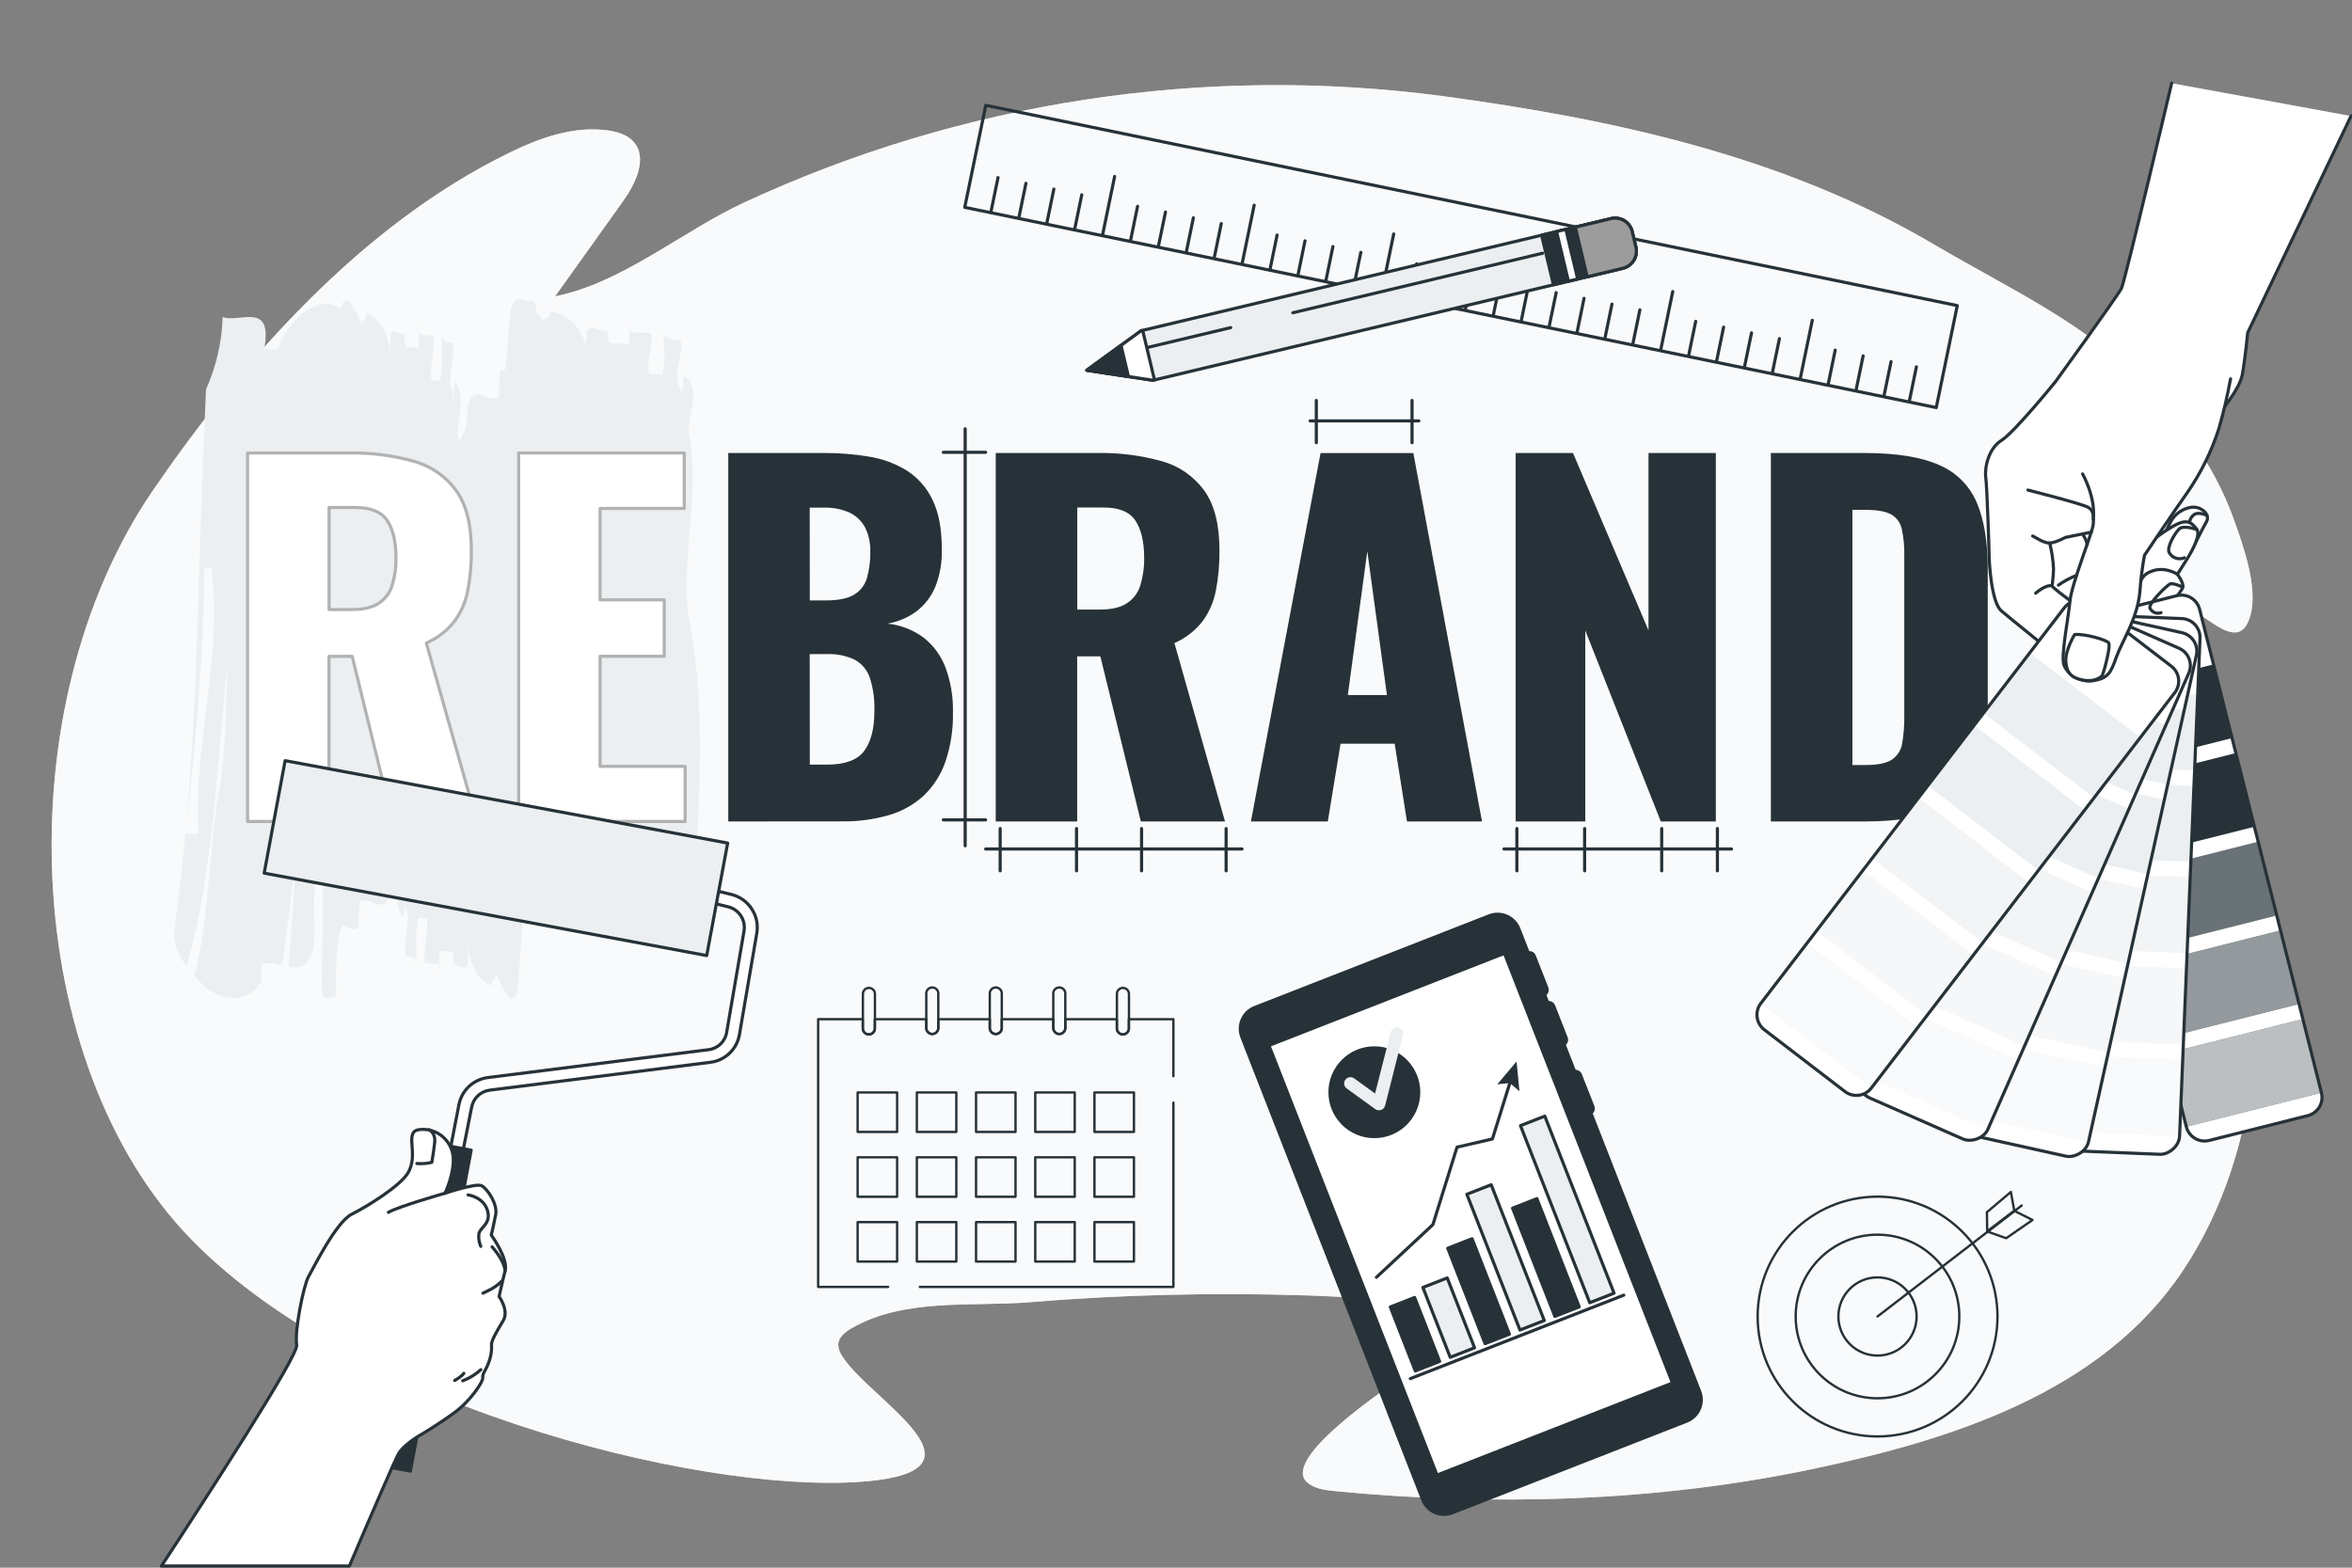 <?xml version="1.0" encoding="UTF-8"?>
<svg id="Layer_1" xmlns="http://www.w3.org/2000/svg" viewBox="0 0 750 500">
  <rect x="0" y="0" width="750" height="500" fill="#808080" stroke="none"/>
  <defs>
    <style>
      .cls-1 {
        stroke-width: 1px;
      }

      .cls-1, .cls-2, .cls-3, .cls-4, .cls-5, .cls-6, .cls-7, .cls-8, .cls-9, .cls-10, .cls-11, .cls-12, .cls-13, .cls-14, .cls-15, .cls-16, .cls-17, .cls-18, .cls-19, .cls-20 {
        stroke-linecap: round;
        stroke-linejoin: round;
      }

      .cls-1, .cls-2, .cls-3, .cls-4, .cls-5, .cls-6, .cls-7, .cls-8, .cls-9, .cls-10, .cls-12, .cls-13, .cls-14, .cls-15, .cls-16, .cls-17, .cls-18, .cls-19, .cls-20 {
        stroke: #263238;
      }

      .cls-1, .cls-4, .cls-5, .cls-21, .cls-12, .cls-18 {
        fill: #263238;
      }

      .cls-2 {
        stroke-width: 1px;
      }

      .cls-2, .cls-3, .cls-22, .cls-11, .cls-23, .cls-24, .cls-25, .cls-26, .cls-19 {
        fill: #fff;
      }

      .cls-4 {
        stroke-width: 1px;
      }

      .cls-5, .cls-13 {
        stroke-width: 1px;
      }

      .cls-6, .cls-10, .cls-15, .cls-27 {
        fill: #eceff1;
      }

      .cls-7 {
        stroke-width: 1px;
      }

      .cls-7, .cls-8, .cls-9, .cls-14, .cls-16, .cls-17, .cls-20 {
        fill: none;
      }

      .cls-8 {
        stroke-width: .75px;
      }

      .cls-9 {
        stroke-width: 1px;
      }

      .cls-10 {
        stroke-width: 1px;
      }

      .cls-11 {
        stroke: #b2b2b2;
      }

      .cls-12, .cls-15, .cls-19 {
        stroke-width: 1px;
      }

      .cls-23 {
        opacity: .5;
      }

      .cls-23, .cls-24, .cls-25, .cls-26 {
        isolation: isolate;
      }

      .cls-13 {
        fill: #9c9c9c;
      }

      .cls-14 {
        stroke-width: 1px;
      }

      .cls-24 {
        opacity: .7;
      }

      .cls-16 {
        stroke-width: .75px;
      }

      .cls-25 {
        opacity: .69;
      }

      .cls-26 {
        opacity: .31;
      }

      .cls-20 {
        stroke-width: 1px;
      }
    </style>
  </defs>
  <g id="_x3C_Path_x3E_">
    <path class="cls-27" d="M616.5,77.85c-47.9-28.2-102.22-39.85-156.58-47.22-76-10.05-153.28,1.76-222.81,34.05-19.69,9.17-38.71,25.58-60.11,29.84l21.5-30.09c4.15-5.79,8.22-14.08,3.43-19.34-2-2.14-4.93-3-7.8-3.46-11.08-1.63-22.22,2.37-32.28,7.37-46.35,22.78-84.2,65.27-113,107.29C1.38,225.6,6.66,339.43,60.93,395.22c54.27,55.79,170.37,82.92,218.61,76.89,36.63-4.58-2.83-26.35-10.94-39.54-.8-1.1-1.26-2.41-1.31-3.77.1-2.31,2.21-4,4.2-5.13,16.74-9.72,38.12-6.86,56.64-8.32,29.5-2.44,59.12-3.16,88.7-2.18,4,.14,50.31,1.25,46.64,10.7-2.91,7.5-14.42,13.56-20.46,18.15-4.64,3.53-34.68,24-26,30.94,2.39,1.92,5.64,2.32,8.7,2.62,50.72,4.92,102.92,3.4,152.87-7.17,43.5-9.21,91.51-24.19,117.46-63.1,26.47-39.67,28.08-92.67,18-137.89-2.39-10.78-5.59-21.36-9.56-31.66-3.71-9.55-9.61-17.59-14.53-26.51-2-3.59-3.35-7.93-1.92-11.77,6.3-17,24.61,16.88,29.6-1.3,2.42-8.83-2.25-21.93-5.22-30.27-5.34-15-14.39-28.54-25.22-40.16-20.72-22.21-45.27-32.93-70.69-47.9Z"/>
    <path class="cls-24" d="M616.5,77.85c-47.9-28.2-102.22-39.85-156.58-47.22-76-10.05-153.28,1.76-222.81,34.05-19.69,9.17-38.71,25.58-60.11,29.84l21.5-30.09c4.15-5.79,8.22-14.08,3.43-19.34-2-2.14-4.93-3-7.8-3.46-11.08-1.63-22.22,2.37-32.28,7.37-46.35,22.78-84.2,65.27-113,107.29C1.38,225.6,6.66,339.43,60.93,395.22c54.27,55.79,170.37,82.92,218.61,76.89,36.63-4.58-2.83-26.35-10.94-39.54-.8-1.1-1.26-2.41-1.31-3.77.1-2.31,2.21-4,4.2-5.13,16.74-9.72,38.12-6.86,56.64-8.32,29.5-2.44,59.12-3.16,88.7-2.18,4,.14,50.31,1.25,46.64,10.7-2.91,7.5-14.42,13.56-20.46,18.15-4.64,3.53-34.68,24-26,30.94,2.39,1.92,5.64,2.32,8.7,2.62,50.72,4.92,102.92,3.4,152.87-7.17,43.5-9.21,91.51-24.19,117.46-63.1,26.47-39.67,28.08-92.67,18-137.89-2.39-10.78-5.59-21.36-9.56-31.66-3.71-9.55-9.61-17.59-14.53-26.51-2-3.59-3.35-7.93-1.92-11.77,6.3-17,24.61,16.88,29.6-1.3,2.42-8.83-2.25-21.93-5.22-30.27-5.34-15-14.39-28.54-25.22-40.16-20.72-22.21-45.27-32.93-70.69-47.9Z"/>
  </g>
  <g id="_x3C_Path_x3E_-2" data-name="_x3C_Path_x3E_">
    <circle class="cls-16" cx="598.71" cy="419.9" r="38.24"/>
    <circle class="cls-8" cx="598.69" cy="419.88" r="26.09"/>
    <circle class="cls-8" cx="598.69" cy="419.88" r="12.47"/>
    <line class="cls-8" x1="598.69" y1="419.88" x2="644.68" y2="384.48"/>
    <polygon class="cls-8" points="633.68 392.77 633.58 386.62 641.23 380.15 642.31 386.19 633.68 392.77"/>
    <polygon class="cls-8" points="642.31 386.19 648.13 389.1 639.72 394.92 633.68 392.77 642.31 386.19"/>
  </g>
  <g id="_x3C_Path_x3E_-3" data-name="_x3C_Path_x3E_">
    <path class="cls-18" d="M492.24,317.3h0c-.87.33-1.84-.11-2.16-.98,0,0,0-.01,0-.02l-4-10.17c-.33-.86.1-1.83.96-2.16.01,0,.02,0,.04-.01h0c.86-.34,1.83.07,2.17.93,0,0,0,.01,0,.02l4,10.17c.35.87-.08,1.85-.94,2.2-.02,0-.04.02-.07.02Z"/>
    <path class="cls-18" d="M498.46,333.21h0c-.87.33-1.84-.11-2.16-.98,0,0,0-.01,0-.02l-4-10.17c-.33-.86.09-1.84.95-2.18h0c.87-.33,1.85.11,2.18.99,0,0,0,0,0,.01l4,10.17c.33.87-.1,1.84-.96,2.18Z"/>
    <path class="cls-18" d="M507,355.11h0c-.86.33-1.84-.09-2.18-.95l-4-10.17c-.34-.86.07-1.83.93-2.17,0,0,.01,0,.02,0h0c.86-.33,1.84.09,2.18.95l4,10.18c.33.86-.09,1.83-.95,2.17Z"/>
    <path class="cls-18" d="M537.86,453.26l-74.74,29.23c-3.75,1.46-7.98-.39-9.44-4.14l-57.68-147.59c-1.46-3.75.39-7.98,4.14-9.44l74.74-29.23c3.75-1.47,7.98.38,9.45,4.13,0,0,0,0,0,0l57.67,147.58c1.46,3.75-.39,7.98-4.14,9.45Z"/>
    <rect class="cls-19" x="428.67" y="313.69" width="80.63" height="147.14" transform="translate(-108.84 197.42) rotate(-21.36)"/>
    <rect class="cls-12" x="447.04" y="414.58" width="8.33" height="21.9" transform="translate(-124 193.57) rotate(-21.36)"/>
    <rect class="cls-15" x="457.8" y="408.28" width="8.33" height="23.92" transform="translate(-121.33 197.13) rotate(-21.36)"/>
    <rect class="cls-12" x="467.32" y="395.48" width="8.33" height="32.68" transform="translate(-117.61 200.01) rotate(-21.36)"/>
    <rect class="cls-15" x="475.93" y="377.79" width="8.33" height="46.49" transform="translate(-113.09 202.41) rotate(-21.36)"/>
    <rect class="cls-12" x="488.78" y="382.55" width="8.33" height="37.06" transform="translate(-112.22 207.09) rotate(-21.36)"/>
    <rect class="cls-15" x="495.61" y="355.41" width="8.33" height="60.64" transform="translate(-106.17 208.53) rotate(-21.36)"/>
    <line class="cls-17" x1="449.72" y1="439.7" x2="517.8" y2="413.07"/>
    <polyline class="cls-17" points="438.9 407.39 456.92 390.58 464.62 365.87 475.9 363.26 481.82 344.25"/>
    <polygon class="cls-21" points="484.52 348.03 481.45 345.43 477.45 345.83 483.6 338.55 484.52 348.03"/>
    <circle class="cls-4" cx="438.25" cy="348.36" r="14.15"/>
    <path class="cls-27" d="M440.43,354h-.05c-.62.22-1.31.13-1.85-.26l-9.09-6.58c-.89-.65-1.09-1.9-.44-2.79.65-.89,1.9-1.09,2.79-.45l6.69,4.85,5-19.62c.28-1.07,1.37-1.72,2.44-1.44s1.72,1.37,1.44,2.44l-5.68,22.48c-.17.63-.63,1.15-1.25,1.37Z"/>
  </g>
  <g id="_x3C_Path_x3E_-4" data-name="_x3C_Path_x3E_">
    <path class="cls-27" d="M219.87,198.61c-3.26-18.89,3.58-41.33-.1-60.05-1.12-5.67,4.74-14.84-1.9-18.83-.09,1.87-.17,3.74-.25,5.61-3.84-5.77.49-11.24-.62-16.9-2.73-.1-4.09-.16-5.37-2.08-.16,3.75,1,9.42-.57,13.11l-4.08-.15c-1.2-3.8,1.77-9.31.57-13.11l-5.45-.2c-1.36-.05-1.27-1.93-1.19-3.8-.08,1.87-.25,5.62-.33,7.49l-5.44-.2c-1.37,0-1.28-1.92-1.2-3.79-2.72-.1-5.36-2.08-6.8-.25-.09,1.87-.17,3.74-.25,5.62-1-7.55-7.68-11.55-11.76-11.7,1.28,1.93-2.8,1.78-1.52,3.7-.8-1.2-1.66-2.41-2.54-3.5v-1.13c-.62-3.41-2-2.64-3.53-2.32-2-1.34-3.82-1-4.67,2.8-.67,6.3-1.23,12.63-1.74,19-.63-.17-1.31.01-1.77.48-.08,2-.25,6.11-.33,8.15-2.8,1.93-5.36-2.26-8.16-.33s-1.32,10.15-3.22,12.11c-.84,2.48-1.42,2.22-1.8.63.4-6,2.73-13.79-1-17.39l-.24,6.1c-.06-.15-.11-.3-.16-.45,0-1.32.24-3.24-.75-3.32-.51-4.89,1.26-9.7.73-14.59-1.81-.08-2.72-.11-3.54-2.19-.17,4.08.5,10.22-.58,14.26l-2.72-.11c-.74-4.11,1.32-10.15.58-14.26l-3.64-.14c-.9,0-.82-2.08-.74-4.11-.08,2-.24,6.11-.33,8.15l-3.62-.15c-.91,0-.83-2.07-.75-4.11-1.81-.07-3.55-2.18-4.53-.18-.09,2-.17,4.07-.25,6.11-.58-8.19-4.95-12.44-7.68-12.55.83,2.07-1.89,2-1.07,4-2.34-5.9-5.5-11.82-6.88-5.52-6-4.58-15.67,1.28-20.2,12.87l-4.22-.14c2.84-15.45-8.08-8.05-13.26-10.17-.24,7.98-2.05,15.84-5.32,23.13l-.32,7.79c-2.14,45.49-2.1,88.36-6.16,132.67,3.39-28.51,5.66-55.24,6-83.9.68.24,1.51.88,2.12-.14,3.9,29.28-5.82,56.15-4,85.35l-4.19-.14c-1,10.23-2.13,20.53-3.6,31-.2,4.35,1.61,8.15,3.95,11.36,8.76-30.67,9.61-64.51,13.07-96.63-.64,13.58-.31,29.13-3.06,42.64-3,19.32-2.79,36.82-6.77,54.17-.26.93-.52,1.88-.79,2.82,1.15,1.28,2.3,2.43,3.33,3.46,5.09,4,12.38,6.25,18-1.33.1-1.94.28-5.82.28-5.82,2.12-.69,4.34-.18,6.47.36,1.72-12.51,3.19-25,4.74-37.54,1.32-15.69,3.17-31.13,6.77-46.11-2.82,15.35-4.86,30.73-6.77,46.11-1,12.55-1.76,25.26-2.74,38,2.49.51,4.74.47,6.39-2.26,3.34-3.77.82-17.46,2.24-25.19,1-4,1.79-8.09,2.47-12.23-.15,15.77-.29,31.49-.52,47.11.74,4.11,2.64,2.14,4.45,2.21.33-8.14-.25-16.32,1.81-22.36.08-2,3.55,2.18,5.45.22l.32-8.16c2.8-1.92,5.36,2.26,8.17.33s1.31-10.14,3.21-12.11c.84-2.48,1.42-2.22,1.8-.63-.39,6-2.73,13.79,1,17.4.08-2,.17-4.07.25-6.11.06.15.1.31.15.46,0,1.31-.24,3.23.75,3.31.51,4.9-1.26,9.7-.73,14.6,1.82.07,2.72.11,3.55,2.18.16-4.07-.5-10.22.57-14.26l2.72.11c.75,4.11-1.31,10.15-.57,14.26l3.63.15c.91,0,.82,2.07.74,4.11.08-2,.25-6.11.33-8.15l3.63.15c.91,0,.83,2.07.74,4.11,1.82.07,3.55,2.18,4.54.18l.24-6.11c.59,8.18,5,12.44,7.68,12.55-.83-2.08,1.9-2,1.07-4,2.48,6.22,5.86,12.48,7.09,4.37.93-11.81,1.67-23.69,2.29-35.61.83-.88,5.46,2.27,8,.65l.32-7.49c4.16-1.72,8.08,2.17,12.25.45s1.77-9.32,4.57-11.09c3-5.52,3.92,3.9,3.67,9.52,2.81-1.77-.16,3.74,2.56,3.85,5.45.2,10.89.4,15.3-6.94,1.45-1.83,5.45.2,8.17.3.97-22.57,2.03-46.93-2.44-69.6Z"/>
  </g>
  <g id="_x3C_Path_x3E_-5" data-name="_x3C_Path_x3E_">
    <rect class="cls-7" x="449.27" y="-76.35" width="33.22" height="316.31" transform="translate(291.69 521.56) rotate(-78.35)"/>
    <line class="cls-17" x1="316" y1="67.54" x2="318.25" y2="56.63"/>
    <line class="cls-17" x1="324.9" y1="69.38" x2="327.15" y2="58.46"/>
    <line class="cls-17" x1="333.8" y1="71.21" x2="336.05" y2="60.29"/>
    <line class="cls-17" x1="342.7" y1="73.05" x2="344.95" y2="62.13"/>
    <line class="cls-17" x1="351.6" y1="74.88" x2="355.43" y2="56.28"/>
    <line class="cls-17" x1="360.5" y1="76.72" x2="362.75" y2="65.8"/>
    <line class="cls-17" x1="369.39" y1="78.55" x2="371.65" y2="67.63"/>
    <line class="cls-17" x1="378.29" y1="80.39" x2="380.54" y2="69.47"/>
    <line class="cls-17" x1="387.19" y1="82.22" x2="389.44" y2="71.3"/>
    <line class="cls-17" x1="396.09" y1="84.06" x2="399.93" y2="65.45"/>
    <line class="cls-17" x1="404.99" y1="85.89" x2="407.24" y2="74.97"/>
    <line class="cls-17" x1="413.89" y1="87.73" x2="416.14" y2="76.81"/>
    <line class="cls-17" x1="422.79" y1="89.56" x2="425.04" y2="78.64"/>
    <line class="cls-17" x1="431.68" y1="91.4" x2="433.94" y2="80.48"/>
    <line class="cls-17" x1="440.58" y1="93.23" x2="444.42" y2="74.63"/>
    <line class="cls-17" x1="449.48" y1="95.06" x2="451.73" y2="84.15"/>
    <line class="cls-17" x1="458.38" y1="96.9" x2="460.63" y2="85.98"/>
    <line class="cls-17" x1="467.28" y1="98.73" x2="469.53" y2="87.82"/>
    <line class="cls-17" x1="476.18" y1="100.57" x2="478.43" y2="89.65"/>
    <line class="cls-17" x1="485.08" y1="102.4" x2="488.91" y2="83.8"/>
    <line class="cls-17" x1="493.97" y1="104.24" x2="496.23" y2="93.32"/>
    <line class="cls-17" x1="502.87" y1="106.07" x2="505.12" y2="95.15"/>
    <line class="cls-17" x1="511.77" y1="107.91" x2="514.02" y2="96.99"/>
    <line class="cls-17" x1="520.67" y1="109.74" x2="522.92" y2="98.82"/>
    <line class="cls-17" x1="529.57" y1="111.58" x2="533.4" y2="92.98"/>
    <line class="cls-17" x1="538.47" y1="113.41" x2="540.72" y2="102.49"/>
    <line class="cls-17" x1="547.37" y1="115.25" x2="549.62" y2="104.33"/>
    <line class="cls-17" x1="556.27" y1="117.08" x2="558.52" y2="106.16"/>
    <line class="cls-17" x1="565.16" y1="118.92" x2="567.42" y2="108"/>
    <line class="cls-17" x1="574.06" y1="120.75" x2="577.9" y2="102.15"/>
    <line class="cls-17" x1="582.96" y1="122.59" x2="585.21" y2="111.67"/>
    <line class="cls-17" x1="591.86" y1="124.42" x2="594.11" y2="113.5"/>
    <line class="cls-17" x1="600.76" y1="126.26" x2="603.01" y2="115.34"/>
    <line class="cls-17" x1="608.85" y1="127.92" x2="611.1" y2="117"/>
  </g>
  <g id="_x3C_Path_x3E_-6" data-name="_x3C_Path_x3E_">
    <path class="cls-6" d="M367.67,121.29l-21.1-3.2,17.33-12.61,149.82-35.75c3-.72,6.02,1.13,6.74,4.14,0,0,0,0,0,.01l1.18,4.92c.72,3.01-1.13,6.03-4.14,6.75l-149.83,35.74Z"/>
    <polygon class="cls-3" points="364.37 105.36 363.9 105.48 346.57 118.09 367.67 121.29 368.14 121.18 364.37 105.36"/>
    <polygon class="cls-18" points="357.47 110.16 346.57 118.09 359.84 120.1 357.47 110.16"/>
    <path class="cls-5" d="M520.47,73.88l1.18,4.93c.72,3.01-1.14,6.03-4.15,6.75h0s-22.14,5.28-22.14,5.28h0l-3.78-15.83h0l22.19-5.29c3-.69,5.98,1.17,6.7,4.16Z"/>
    <rect class="cls-2" x="498.2" y="73.29" width="3.04" height="16.26" transform="translate(-5.25 118.2) rotate(-13.42)"/>
    <path class="cls-13" d="M520.46,73.87l1.18,4.93c.72,3.01-1.14,6.03-4.15,6.75l-11.38,2.72h0l-3.77-15.82h0l11.39-2.72c3.01-.72,6.03,1.14,6.75,4.15h-.01Z"/>
    <line class="cls-17" x1="491.91" y1="80.76" x2="412.25" y2="99.76"/>
    <line class="cls-17" x1="392.45" y1="104.49" x2="365.96" y2="110.81"/>
  </g>
  <g id="_x3C_Path_x3E_-7" data-name="_x3C_Path_x3E_">
    <path class="cls-8" d="M283.2,410.46h-22.31v-85.4h14.22v2.94c0,1.06.86,1.92,1.92,1.92,1.06,0,1.92-.86,1.92-1.92v-2.93h16.42v2.93c.08,1.06,1,1.85,2.05,1.78.95-.07,1.71-.83,1.78-1.78v-2.93h16.42v2.93c.08,1.06,1,1.85,2.05,1.78.95-.07,1.71-.83,1.78-1.78v-2.93h16.42v2.93c.08,1.06,1,1.85,2.05,1.78.95-.07,1.71-.83,1.78-1.78v-2.93h16.42v2.93c0,1.06.86,1.92,1.92,1.92,1.06,0,1.92-.86,1.92-1.92v-2.93h14.21v18.2"/>
    <polyline class="cls-8" points="374.17 351.68 374.17 410.46 293.31 410.46"/>
    <rect class="cls-8" x="273.48" y="348.43" width="12.59" height="12.59"/>
    <rect class="cls-8" x="292.36" y="348.43" width="12.59" height="12.59"/>
    <rect class="cls-8" x="311.24" y="348.43" width="12.59" height="12.59"/>
    <rect class="cls-8" x="330.12" y="348.43" width="12.59" height="12.59"/>
    <rect class="cls-8" x="349" y="348.43" width="12.59" height="12.59"/>
    <rect class="cls-8" x="273.48" y="369.11" width="12.59" height="12.59"/>
    <rect class="cls-8" x="292.36" y="369.11" width="12.59" height="12.59"/>
    <rect class="cls-8" x="311.24" y="369.11" width="12.59" height="12.59"/>
    <rect class="cls-8" x="330.12" y="369.11" width="12.59" height="12.59"/>
    <rect class="cls-8" x="349" y="369.11" width="12.59" height="12.59"/>
    <rect class="cls-8" x="273.48" y="389.78" width="12.59" height="12.59"/>
    <rect class="cls-8" x="292.36" y="389.78" width="12.59" height="12.59"/>
    <rect class="cls-8" x="311.24" y="389.78" width="12.59" height="12.59"/>
    <rect class="cls-8" x="330.12" y="389.78" width="12.59" height="12.59"/>
    <rect class="cls-8" x="349" y="389.78" width="12.59" height="12.59"/>
    <path class="cls-8" d="M279,317v11c0,1.06-.86,1.92-1.92,1.92-1.06,0-1.92-.86-1.92-1.92v-11c0-1.06.86-1.92,1.92-1.92s1.92.86,1.92,1.92h0Z"/>
    <path class="cls-8" d="M299.2,317v11c-.08,1.06-1,1.85-2.05,1.78-.95-.07-1.71-.83-1.78-1.78v-11c-.08-1.06.72-1.98,1.78-2.05s1.98.72,2.05,1.78c0,.09,0,.18,0,.28Z"/>
    <path class="cls-8" d="M319.45,317v11c-.08,1.06-1,1.85-2.05,1.78-.95-.07-1.71-.83-1.78-1.78v-11c-.08-1.06.72-1.98,1.78-2.05s1.98.72,2.05,1.78c0,.09,0,.18,0,.28Z"/>
    <path class="cls-8" d="M339.7,317v11c-.08,1.06-1,1.85-2.05,1.78-.95-.07-1.71-.83-1.78-1.78v-11c-.08-1.06.72-1.98,1.78-2.05s1.98.72,2.05,1.78c0,.09,0,.18,0,.28Z"/>
    <path class="cls-8" d="M360,317v11c0,1.06-.86,1.92-1.92,1.92-1.06,0-1.92-.86-1.92-1.92v-11c0-1.06.86-1.92,1.92-1.92s1.92.86,1.92,1.92h0Z"/>
  </g>
  <g id="_x3C_Path_x3E_-8" data-name="_x3C_Path_x3E_">
    <line class="cls-17" x1="419.74" y1="141.2" x2="419.74" y2="127.72"/>
    <line class="cls-17" x1="450.27" y1="141.2" x2="450.27" y2="127.72"/>
    <line class="cls-17" x1="417.78" y1="134.24" x2="452.43" y2="134.24"/>
    <line class="cls-17" x1="300.81" y1="144.27" x2="314.29" y2="144.27"/>
    <line class="cls-17" x1="300.81" y1="261.49" x2="314.29" y2="261.49"/>
    <line class="cls-17" x1="307.77" y1="136.75" x2="307.77" y2="269.76"/>
    <line class="cls-17" x1="318.93" y1="277.74" x2="318.93" y2="264.26"/>
    <line class="cls-17" x1="343.28" y1="277.74" x2="343.28" y2="264.26"/>
    <line class="cls-17" x1="390.98" y1="277.74" x2="390.98" y2="264.26"/>
    <line class="cls-17" x1="364.02" y1="277.74" x2="364.02" y2="264.26"/>
    <line class="cls-17" x1="314.31" y1="270.78" x2="396.06" y2="270.78"/>
    <line class="cls-17" x1="483.69" y1="277.74" x2="483.69" y2="264.26"/>
    <line class="cls-17" x1="505.3" y1="277.74" x2="505.3" y2="264.26"/>
    <line class="cls-17" x1="547.64" y1="277.74" x2="547.64" y2="264.26"/>
    <line class="cls-17" x1="529.88" y1="277.74" x2="529.88" y2="264.26"/>
    <line class="cls-17" x1="479.59" y1="270.78" x2="552.14" y2="270.78"/>
  </g>
  <g id="_x3C_Path_x3E_-9" data-name="_x3C_Path_x3E_">
    <path class="cls-21" d="M232.23,262v-117.52h30.61c4.78-.02,9.56.37,14.28,1.16,4.25.67,8.33,2.17,12,4.42,3.55,2.26,6.4,5.48,8.2,9.29,2,4,3,9.29,3,15.88.12,4.1-.59,8.18-2.1,12-1.29,3.07-3.36,5.74-6,7.76-2.72,2-5.88,3.34-9.21,3.91,4.15.43,8.1,1.96,11.46,4.43,3.15,2.47,5.58,5.75,7,9.5,1.71,4.59,2.52,9.46,2.4,14.36.12,5.35-.69,10.67-2.4,15.74-1.4,4.1-3.76,7.8-6.89,10.8-3.17,2.91-6.96,5.04-11.09,6.24-4.93,1.41-10.04,2.09-15.16,2l-36.1.03ZM258.23,191.5h5.07c4,0,7-.6,9-1.81,2-1.17,3.48-3.07,4.13-5.29.78-2.74,1.15-5.57,1.09-8.42.09-2.68-.48-5.35-1.67-7.76-1.1-2.06-2.82-3.71-4.93-4.71-2.58-1.15-5.38-1.69-8.2-1.6h-4.52l.03,29.59ZM258.23,243.87h5.51c5.7,0,9.64-1.45,11.82-4.35,2.18-2.9,3.27-7.16,3.26-12.77.13-3.59-.36-7.17-1.45-10.59-.82-2.44-2.53-4.48-4.78-5.73-2.81-1.33-5.9-1.95-9-1.81h-5.39l.03,35.25Z"/>
    <path class="cls-21" d="M317.52,262v-117.52h32.35c6.96-.13,13.9.75,20.6,2.61,5.44,1.5,10.2,4.8,13.53,9.35,3.24,4.5,4.86,10.86,4.86,19.08.04,4.33-.34,8.66-1.16,12.91-.68,3.54-2.14,6.89-4.28,9.79-2.37,2.98-5.43,5.35-8.92,6.89l16.13,56.89h-26.84l-12.91-52.65h-7.39v52.65h-25.97ZM343.52,194.41h7.25c3.67,0,6.53-.66,8.56-2,2.04-1.33,3.56-3.33,4.28-5.66.88-2.89,1.3-5.9,1.23-8.92,0-5.03-.92-8.94-2.76-11.75-1.84-2.81-5.22-4.21-10.15-4.21h-8.41v32.54Z"/>
    <path class="cls-21" d="M398.89,262l22.2-117.49h29.59l21.9,117.49h-23.93l-3.92-24.8h-17.26l-4.06,24.8h-24.52ZM429.79,221.68h12.47l-6.26-45.87-6.21,45.87Z"/>
    <path class="cls-21" d="M483.31,262v-117.52h18.28l24.08,56.57v-56.57h21.47v117.52h-17.55l-24.08-60.92v60.92h-22.2Z"/>
    <path class="cls-21" d="M564.69,262v-117.52h29.73c10.25,0,18.23,1.28,23.94,3.84,5.41,2.29,9.71,6.59,12,12,2.33,5.46,3.5,12.54,3.49,21.25v42.65c0,8.8-1.16,15.98-3.49,21.54-2.25,5.49-6.56,9.89-12,12.25-5.61,2.66-13.5,3.99-23.65,3.99h-30.02ZM590.69,244h4.06c4,0,6.85-.58,8.56-1.74,1.77-1.21,2.95-3.1,3.26-5.22.48-2.87.71-5.79.66-8.7v-51.23c.06-2.83-.2-5.65-.8-8.41-.42-1.96-1.66-3.65-3.41-4.64-1.74-1-4.55-1.45-8.41-1.45h-3.92v81.39Z"/>
    <path class="cls-11" d="M78.94,262v-117.52h32.35c6.96-.13,13.9.75,20.6,2.61,5.45,1.5,10.23,4.79,13.56,9.35,3.24,4.5,4.86,10.86,4.86,19.08.04,4.33-.34,8.66-1.16,12.91-.68,3.54-2.14,6.89-4.28,9.79-2.37,2.99-5.43,5.35-8.92,6.89l16.1,56.89h-26.84l-12.9-52.65h-7.4v52.65h-25.97ZM104.94,194.41h7.25c3.67,0,6.53-.66,8.56-2,2.04-1.33,3.56-3.33,4.28-5.66.88-2.89,1.3-5.9,1.23-8.92,0-5.03-.92-8.94-2.76-11.75s-5.22-4.21-10.15-4.21h-8.41v32.54Z"/>
    <path class="cls-11" d="M165.39,262v-117.52h52.8v17.69h-26.83v29.16h20.45v18h-20.45v35.1h27.12v17.57h-53.09Z"/>
  </g>
  <g id="_x3C_Path_x3E_-10" data-name="_x3C_Path_x3E_">
    <path class="cls-3" d="M698.69,175.87s3.69-7.38,4.92-9.51-1.45-4.92-4.81-4.58c-2.79.41-5.23,2.11-6.6,4.58-.67,1.46-1.79,3.47-1.79,3.47l-.45,2s4-2.69,5.93-1.68,2,5.7,2,5.7l.8.02Z"/>
    <path class="cls-3" d="M749.69,37l-32.94,69.1s-.86,8.63-1.72,13.38-7.34,12.31-7.34,12.31l-22.88,37.56,1.72,2.8s6.05-4.53,8.64-5.39,3.88,0,5.39,2.16-3.23,9.49-3.23,9.49l-3,4.75s2,2.59,1.73,4.1-8,10.37-9.5,11.44-8.2,2.6-8.2,2.6c0,0,7.56,4.74,9.07,8.85s-1.73,5.39-4.1,5.18-27.85-6.05-29.15-7.34-12.73-10.36-16-13.17-3.89-16-3.89-17.49-.64-21.8-1.07-25,.86-9.28,5-11.87,17.27-18.78,17.27-18.78c0,0,19.86-27.4,21-29.74s16-65.41,16-65.41"/>
    <path class="cls-22" d="M662.72,197.94l31.37-7.94c3.21-.83,6.48,1.1,7.31,4.31,0,.02.01.05.02.07l38.83,154.12c.83,3.21-1.1,6.48-4.31,7.31-.02,0-.05.01-.07.02l-31.37,7.9c-3.21.83-6.48-1.1-7.31-4.31,0-.02-.01-.05-.02-.07l-38.82-154.09c-.83-3.21,1.11-6.48,4.32-7.31.02,0,.04,0,.05-.01Z"/>
    <rect class="cls-21" x="672.16" y="245.24" width="44.42" height="24.24" transform="translate(-41.83 177.43) rotate(-14.14)"/>
    <rect class="cls-21" x="665.04" y="216.96" width="44.42" height="24.24" transform="translate(-35.14 174.83) rotate(-14.14)"/>
    <rect class="cls-21" x="686.4" y="301.79" width="44.42" height="24.24" transform="translate(-55.22 182.62) rotate(-14.14)"/>
    <rect class="cls-23" x="686.4" y="301.79" width="44.42" height="24.24" transform="translate(-55.22 182.62) rotate(-14.14)"/>
    <rect class="cls-21" x="693.53" y="330.07" width="44.42" height="24.24" transform="translate(-61.91 185.22) rotate(-14.14)"/>
    <rect class="cls-25" x="693.53" y="330.07" width="44.42" height="24.24" transform="translate(-61.91 185.22) rotate(-14.14)"/>
    <rect class="cls-21" x="679.29" y="273.52" width="44.42" height="24.24" transform="translate(-48.52 180.03) rotate(-14.14)"/>
    <rect class="cls-26" x="679.29" y="273.52" width="44.42" height="24.24" transform="translate(-48.52 180.03) rotate(-14.14)"/>
    <path class="cls-17" d="M662.72,197.94l31.37-7.94c3.21-.83,6.48,1.1,7.31,4.31,0,.02.01.05.02.07l38.83,154.12c.83,3.21-1.1,6.48-4.31,7.31-.02,0-.05.01-.07.02l-31.37,7.9c-3.21.83-6.48-1.1-7.31-4.31,0-.02-.01-.05-.02-.07l-38.82-154.09c-.83-3.21,1.11-6.48,4.32-7.31.02,0,.04,0,.05-.01Z"/>
    <rect class="cls-22" x="590.58" y="259.85" width="171.01" height="44.42" rx="6.04" ry="6.04" transform="translate(366.54 946.01) rotate(-87.65)"/>
    <rect class="cls-27" x="664.77" y="239.65" width="24.24" height="44.42" transform="translate(387.49 927.44) rotate(-87.65)"/>
    <rect class="cls-27" x="665.97" y="210.51" width="24.24" height="44.42" transform="translate(417.76 900.7) rotate(-87.65)"/>
    <rect class="cls-27" x="662.38" y="297.9" width="24.24" height="44.42" transform="translate(327 980.92) rotate(-87.65)"/>
    <rect class="cls-23" x="662.38" y="297.9" width="24.24" height="44.42" transform="translate(327 980.92) rotate(-87.65)"/>
    <rect class="cls-27" x="661.18" y="327.05" width="24.24" height="44.42" transform="translate(296.72 1007.67) rotate(-87.65)"/>
    <rect class="cls-25" x="661.18" y="327.05" width="24.24" height="44.42" transform="translate(296.72 1007.67) rotate(-87.65)"/>
    <rect class="cls-27" x="663.57" y="268.77" width="24.24" height="44.42" transform="translate(357.25 954.17) rotate(-87.65)"/>
    <rect class="cls-26" x="663.57" y="268.77" width="24.24" height="44.42" transform="translate(357.25 954.17) rotate(-87.65)"/>
    <rect class="cls-14" x="590.58" y="259.85" width="171.01" height="44.42" rx="6.04" ry="6.04" transform="translate(366.54 946.01) rotate(-87.65)"/>
    <rect class="cls-22" x="575.99" y="259.57" width="171.01" height="44.42" rx="6.04" ry="6.04" transform="translate(243.22 866.6) rotate(-77.5)"/>
    <rect class="cls-27" x="653.74" y="239.91" width="24.24" height="44.42" transform="translate(265.83 855.47) rotate(-77.5)"/>
    <rect class="cls-27" x="660.05" y="211.44" width="24.24" height="44.42" transform="translate(298.57 839.32) rotate(-77.5)"/>
    <rect class="cls-27" x="641.12" y="296.86" width="24.24" height="44.42" transform="translate(200.35 887.76) rotate(-77.5)"/>
    <rect class="cls-23" x="641.12" y="296.86" width="24.24" height="44.42" transform="translate(200.35 887.76) rotate(-77.5)"/>
    <rect class="cls-27" x="634.81" y="325.33" width="24.24" height="44.42" transform="translate(167.6 903.91) rotate(-77.5)"/>
    <rect class="cls-25" x="634.81" y="325.33" width="24.24" height="44.42" transform="translate(167.6 903.91) rotate(-77.5)"/>
    <rect class="cls-27" x="647.43" y="268.39" width="24.24" height="44.42" transform="translate(233.09 871.61) rotate(-77.5)"/>
    <rect class="cls-26" x="647.43" y="268.39" width="24.24" height="44.42" transform="translate(233.09 871.61) rotate(-77.5)"/>
    <rect class="cls-9" x="575.99" y="259.57" width="171.01" height="44.42" rx="6.04" ry="6.04" transform="translate(243.22 866.6) rotate(-77.5)"/>
    <rect class="cls-22" x="560.08" y="256.28" width="171.01" height="44.42" rx="6.04" ry="6.04" transform="translate(130.51 757.07) rotate(-66.23)"/>
    <rect class="cls-27" x="641.59" y="237.91" width="24.24" height="44.42" transform="translate(152.17 753.53) rotate(-66.23)"/>
    <rect class="cls-27" x="653.35" y="211.22" width="24.24" height="44.42" transform="translate(183.61 748.37) rotate(-66.23)"/>
    <rect class="cls-27" x="618.09" y="291.29" width="24.24" height="44.42" transform="translate(89.29 763.89) rotate(-66.23)"/>
    <rect class="cls-23" x="618.09" y="291.29" width="24.24" height="44.42" transform="translate(89.29 763.89) rotate(-66.23)"/>
    <rect class="cls-27" x="606.34" y="317.98" width="24.24" height="44.42" transform="translate(57.84 769.07) rotate(-66.23)"/>
    <rect class="cls-25" x="606.34" y="317.98" width="24.24" height="44.42" transform="translate(57.84 769.07) rotate(-66.23)"/>
    <rect class="cls-27" x="629.84" y="264.6" width="24.24" height="44.42" transform="translate(120.73 758.71) rotate(-66.23)"/>
    <rect class="cls-26" x="629.84" y="264.6" width="24.24" height="44.42" transform="translate(120.73 758.71) rotate(-66.23)"/>
    <rect class="cls-20" x="560.08" y="256.28" width="171.01" height="44.42" rx="6.04" ry="6.04" transform="translate(130.51 757.07) rotate(-66.23)"/>
    <path class="cls-22" d="M666.69,192.78l25.67,19.68c2.64,2,3.16,5.76,1.16,8.41-.02.02-.03.04-.05.06l-96.73,126.07c-2,2.64-5.77,3.15-8.41,1.15-.02-.01-.04-.03-.05-.04l-25.66-19.68c-2.64-2.01-3.14-5.77-1.14-8.41,0,0,.01-.01.02-.02l96.73-126.11c2-2.64,5.77-3.15,8.41-1.15.02.01.04.03.05.04Z"/>
    <rect class="cls-27" x="627.64" y="232.26" width="24.24" height="44.42" transform="translate(48.48 607.22) rotate(-52.51)"/>
    <rect class="cls-27" x="645.4" y="209.13" width="24.24" height="44.42" transform="translate(73.78 612.25) rotate(-52.51)"/>
    <rect class="cls-27" x="592.15" y="278.55" width="24.24" height="44.42" transform="translate(-2.14 597.17) rotate(-52.51)"/>
    <rect class="cls-23" x="592.15" y="278.55" width="24.24" height="44.42" transform="translate(-2.14 597.17) rotate(-52.51)"/>
    <rect class="cls-27" x="574.4" y="301.67" width="24.24" height="44.42" transform="translate(-27.44 592.14) rotate(-52.51)"/>
    <rect class="cls-25" x="574.4" y="301.67" width="24.24" height="44.42" transform="translate(-27.44 592.14) rotate(-52.51)"/>
    <rect class="cls-27" x="609.89" y="255.4" width="24.24" height="44.42" transform="translate(23.17 602.19) rotate(-52.51)"/>
    <rect class="cls-26" x="609.89" y="255.4" width="24.24" height="44.42" transform="translate(23.17 602.19) rotate(-52.51)"/>
    <path class="cls-17" d="M666.69,192.78l25.67,19.68c2.64,2,3.16,5.76,1.16,8.41-.02.02-.03.04-.05.06l-96.73,126.07c-2,2.64-5.77,3.15-8.41,1.15-.02-.01-.04-.03-.05-.04l-25.66-19.68c-2.64-2.01-3.14-5.77-1.14-8.41,0,0,.01-.01.02-.02l96.73-126.11c2-2.64,5.77-3.15,8.41-1.15.02.01.04.03.05.04Z"/>
    <path class="cls-3" d="M646.66,156.3s17.68,4.47,19.36,5.59,1.68,3.13,1.45,5.48-6.93,19.13-7.38,24.17-2.91,17.34-2,20.36,5.25,6,9.73,5.15,5.26-2.47,7.05-7.5,6.71-12.2,7.49-20.81c.28-3.9.77-7.78,1.46-11.63,0,0,10-14.88,13.76-20.14,4.32-6.26,7.69-13.12,10-20.36,1.49-5.19,2.73-10.46,3.69-15.78"/>
    <path class="cls-3" d="M661.54,202.39s-3,5-2.79,8.5,1.56,5.26,5.37,6,5.7-.89,6.15-1.34,2.91-9.51,2.13-10.52-7.72-2.98-10.86-2.64Z"/>
    <path class="cls-3" d="M694.3,183.14s-4.23-2.79-8.59-.78c-1.26.46-2.3,1.38-2.91,2.58"/>
    <path class="cls-17" d="M696,187.24s-3-1.41-4-1-7.28,6.49-6.38,7.83c.66,1.25,2.14,1.83,3.47,1.34"/>
    <path class="cls-17" d="M700.56,168.9s-4.33-1.53-5.68-.19-4.14,5.93-3.13,7.61c.97,1.67,3.04,2.35,4.81,1.57"/>
    <path class="cls-17" d="M703.72,164.35s-2.57-1.12-3.91-.33c-.83.52-1.4,1.37-1.57,2.34"/>
    <path class="cls-17" d="M666.91,169.72l-8.27,1.68s-3.14,1.68-5,1.79-4.7-1.9-5.48-2.24"/>
    <path class="cls-17" d="M653.6,173.19c.7,2.75,1.11,5.56,1.23,8.39-.11,3-.45,4.7-.45,5.26s5.71,4.7,5.71,4.7"/>
    <path class="cls-17" d="M649.13,189.19s3.13-2.8,5.25-2.35"/>
    <path class="cls-17" d="M656.4,186.61c1.81-1.27,3.76-2.32,5.82-3.13"/>
    <path class="cls-3" d="M664.34,170.73c.61.91,1.03,1.93,1.23,3"/>
    <path class="cls-17" d="M664.09,151.16s4.28,7.47,3.39,14.48"/>
  </g>
  <g id="_x3C_Path_x3E_-11" data-name="_x3C_Path_x3E_">
    <rect class="cls-1" x="83.98" y="412.61" width="104.18" height="9.12" transform="translate(-299.14 473.19) rotate(-79.27)"/>
    <path class="cls-3" d="M147.77,366.37l-4-.77,2.57-13.27c.88-4.58,4.62-8.08,9.25-8.65l70.33-8.89c2.96-.34,5.33-2.61,5.8-5.55l5.54-32.32c.58-3.47-1.59-6.81-5-7.69l-4.54-1.12,1-3.93,4.55,1.11c5.48,1.38,8.99,6.73,8.06,12.31l-5.53,32.32c-.78,4.7-4.56,8.32-9.29,8.89l-70.34,8.89c-2.89.36-5.22,2.55-5.77,5.41l-2.63,13.26Z"/>
    <rect class="cls-10" x="139.89" y="201.91" width="36.49" height="143.54" transform="translate(-139.87 379.04) rotate(-79.45)"/>
    <path class="cls-3" d="M51.47,499.47h59.94c6.83-16,14.66-34.14,15.73-35.93,2-3.25,7.68-6.31,7.68-6.31,0,0,4.93-2.91,10.12-6.71s9.17-9.9,9-11.11.88-2.23,1.75-4.47c.79-1.9,1.16-3.95,1.06-6-.2-1.22,1.75-4.47,3.7-7.72s-1.3-7.7-1.3-7.7c0,0,.93-4.33,1.93-8.25s-4.42-11.34-4.42-11.34c0,0,.73-3.05,1.4-6.49s-2.66-8.31-4.48-9.25-11.69,2.4-11.69,2.4c0,0,3.09-6.37,2.6-11.7-.54-5.31-5.28-9.17-10.59-8.63-.01,0-.03,0-.04,0-5.34.49,0,7.88-3.88,14-2.55,4.08-12.81,10.51-17.81,13s-12.17,17.08-13.77,19.86-4.55,17.45-3.8,21.88c.57,3.35-28.39,48-43.13,70.47Z"/>
    <path class="cls-17" d="M141.85,380.58s-15.2,4.34-18,6.09"/>
    <path class="cls-17" d="M160,408.64c-1.27,1.24-2.73,2.25-4.33,3-.44.2-1,.48-1.65.81"/>
    <path class="cls-17" d="M153.33,436.85c-1.69,1.53-3.65,2.74-5.79,3.54"/>
    <path class="cls-17" d="M147.91,438s-.37.83-2.93,2.29"/>
    <path class="cls-17" d="M149.25,381.09s5,.69,6.22,5.08-2.68,5.3-2.79,7.62c-.1,1.28.11,2.56.63,3.73"/>
    <path class="cls-17" d="M156.91,397.67s3.85,4.17,4.13,7.59"/>
    <path class="cls-17" d="M136.82,360.3s2.14,1,1.79,4.1-.91,6.32-.91,6.32c-1.56.38-3.18.5-4.78.37"/>
  </g>
</svg>